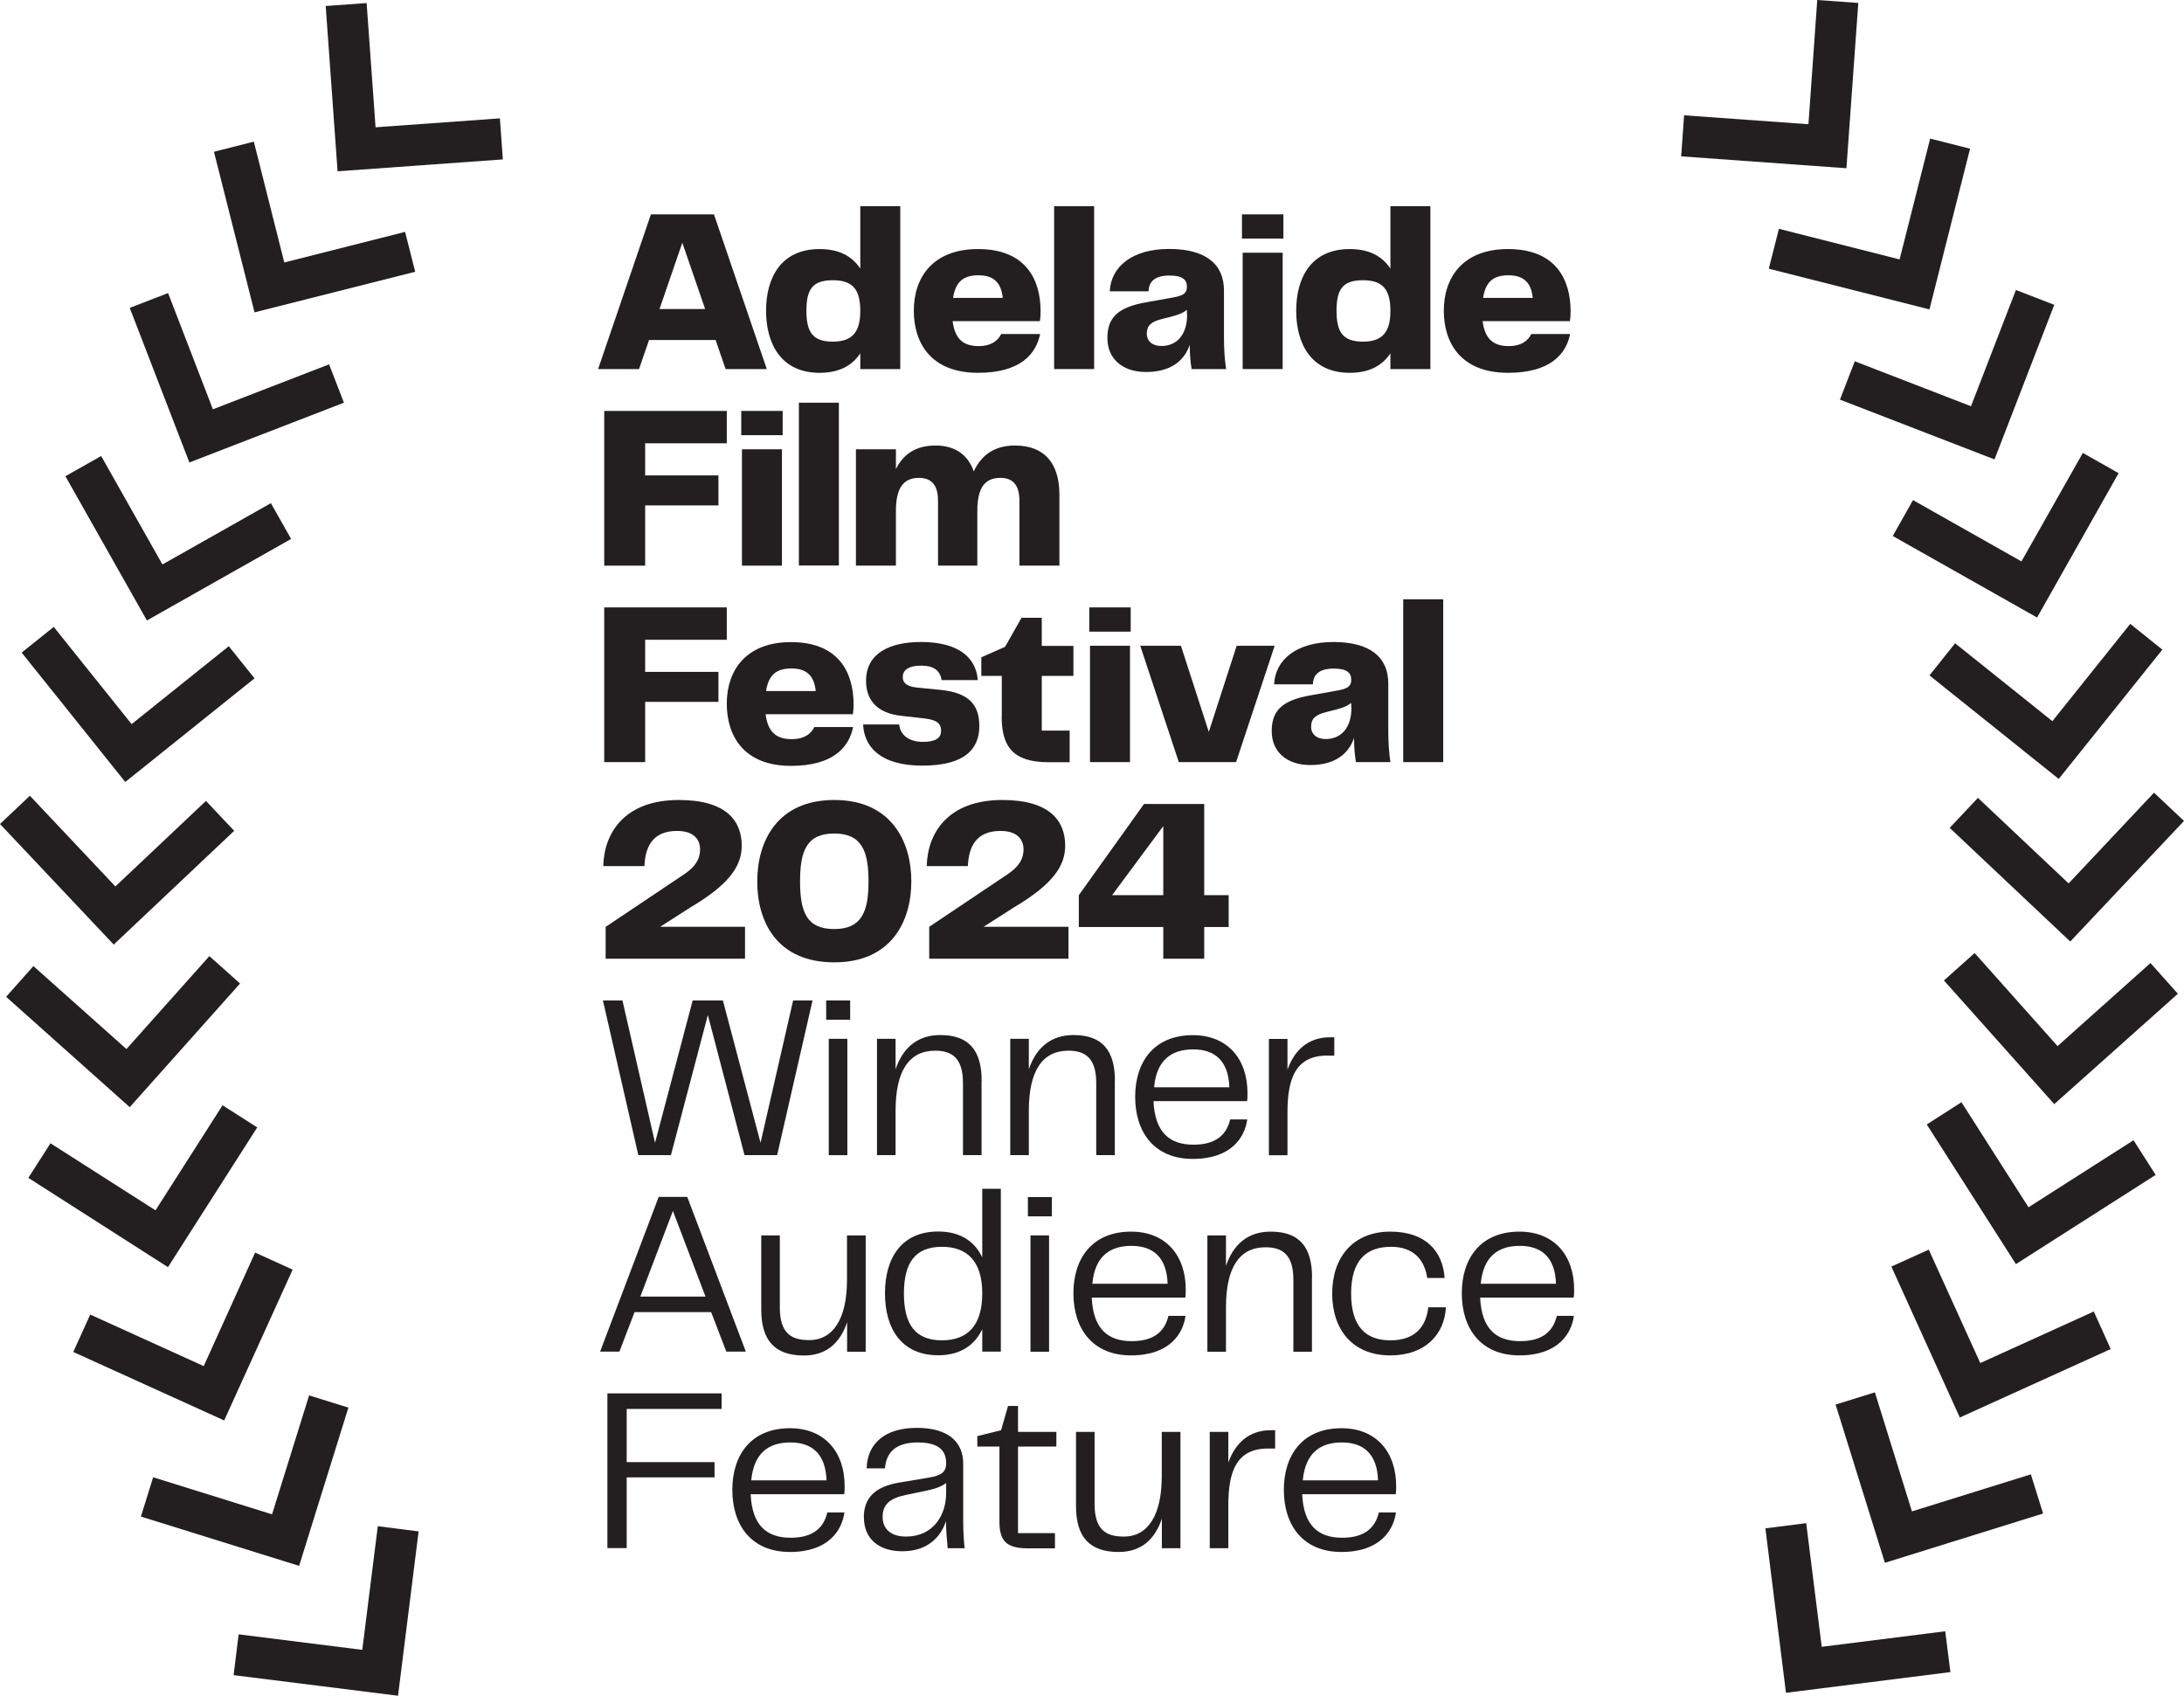 <?xml version="1.0" encoding="UTF-8"?><svg xmlns="http://www.w3.org/2000/svg" id="Layer_2" viewBox="0 0 185.68 144.14"><defs><style>.cls-1{fill:#231f20;stroke-width:0px;}</style></defs><g id="Layer_1-2"><path class="cls-1" d="m60.84,28.9h-5.66l-.85,2.47h-3.48l4.49-13.15h5.36l4.49,13.15h-3.5l-.85-2.47Zm-.89-2.63l-1.94-5.64-1.94,5.64h3.88Z"/><path class="cls-1" d="m76.54,17.53v13.84h-3.4v-1.34c-.69,1.05-1.8,1.66-3.46,1.66-3.26,0-4.55-2.45-4.55-5.28s1.29-5.24,4.55-5.24c1.66,0,2.77.61,3.46,1.66v-5.3h3.4Zm-3.4,8.9c0-1.76-.59-2.61-2.33-2.61s-2.25.77-2.25,2.61.57,2.61,2.25,2.61,2.33-.85,2.33-2.61Z"/><path class="cls-1" d="m85.13,28.39h3.3c-.34,1.7-1.68,3.3-5.28,3.3-4.03,0-5.46-2.57-5.46-5.28,0-2.87,1.66-5.24,5.46-5.24,4.03,0,5.32,2.55,5.32,5.3,0,.32-.02.61-.06.83h-7.42c.2,1.58.97,2.12,2.23,2.12,1.01,0,1.62-.44,1.9-1.03Zm-4.09-3.07h4.21c-.12-1.25-.73-1.92-2.06-1.92-1.23,0-1.94.49-2.16,1.92Z"/><path class="cls-1" d="m89.62,17.53h3.4v13.84h-3.4v-13.84Z"/><path class="cls-1" d="m94.15,28.76c0-1.58.65-2.63,3.38-3.08l2.23-.4c.91-.16,1.15-.4,1.15-.91,0-.59-.36-.95-1.48-.95-1.19,0-1.76.47-1.78,1.34h-3.3c.1-2.1,1.92-3.6,5.04-3.6s4.67,1.29,4.67,3.54v3.94c0,1.05.06,1.92.18,2.73h-2.93c-.1-.57-.16-1.25-.16-2.06-.49,1.44-1.72,2.31-3.72,2.31s-3.28-1.13-3.28-2.87Zm6.76-2.04v-.38c-.47.36-.93.47-1.54.63l-.57.14c-.95.24-1.3.57-1.3,1.25s.53,1.05,1.23,1.05c1.29,0,2.2-.91,2.2-2.69Z"/><path class="cls-1" d="m105.59,18.22h3.52v2.06h-3.52v-2.06Zm.06,3.26h3.4v9.89h-3.4v-9.89Z"/><path class="cls-1" d="m121.61,17.53v13.84h-3.4v-1.34c-.69,1.05-1.8,1.66-3.46,1.66-3.26,0-4.55-2.45-4.55-5.28s1.29-5.24,4.55-5.24c1.66,0,2.77.61,3.46,1.66v-5.3h3.4Zm-3.4,8.9c0-1.76-.59-2.61-2.33-2.61s-2.25.77-2.25,2.61.57,2.61,2.25,2.61,2.33-.85,2.33-2.61Z"/><path class="cls-1" d="m130.19,28.39h3.3c-.34,1.7-1.68,3.3-5.28,3.3-4.03,0-5.46-2.57-5.46-5.28,0-2.87,1.66-5.24,5.46-5.24,4.03,0,5.32,2.55,5.32,5.3,0,.32-.02.61-.06.83h-7.42c.2,1.58.97,2.12,2.24,2.12,1.01,0,1.62-.44,1.9-1.03Zm-4.09-3.07h4.21c-.12-1.25-.73-1.92-2.06-1.92-1.23,0-1.94.49-2.16,1.92Z"/><path class="cls-1" d="m54.85,37.68v2.73h6.23v2.55h-6.23v5.12h-3.48v-13.15h10.42v2.75h-6.94Z"/><path class="cls-1" d="m63.02,34.93h3.52v2.06h-3.52v-2.06Zm.06,3.26h3.4v9.89h-3.4v-9.89Z"/><path class="cls-1" d="m67.92,34.23h3.4v13.84h-3.4v-13.84Z"/><path class="cls-1" d="m90.07,42.07v6.01h-3.4v-5.5c0-1.27-.49-1.96-1.62-1.96-1.34,0-1.96.87-1.96,2.81v4.65h-3.34v-5.5c0-1.27-.49-1.96-1.62-1.96-1.33,0-1.96.87-1.96,2.81v4.65h-3.4v-9.89h3.4v1.68c.61-1.23,1.66-2,3.36-2s2.77.81,3.26,2.2c.61-1.33,1.7-2.2,3.5-2.2,2.59,0,3.78,1.6,3.78,4.19Z"/><path class="cls-1" d="m54.85,54.38v2.73h6.23v2.55h-6.23v5.12h-3.48v-13.15h10.42v2.75h-6.94Z"/><path class="cls-1" d="m69.23,61.8h3.3c-.34,1.7-1.68,3.3-5.28,3.3-4.03,0-5.46-2.57-5.46-5.28,0-2.87,1.66-5.24,5.46-5.24,4.03,0,5.32,2.55,5.32,5.3,0,.32-.02.61-.06.83h-7.42c.2,1.58.97,2.12,2.24,2.12,1.01,0,1.62-.43,1.9-1.03Zm-4.09-3.06h4.21c-.12-1.25-.73-1.92-2.06-1.92-1.23,0-1.94.49-2.16,1.92Z"/><path class="cls-1" d="m76.45,61.6c.08.81.75,1.46,2.02,1.46,1.11,0,1.54-.36,1.54-.93,0-.49-.18-.91-1.33-1.05l-2.1-.24c-1.92-.22-2.95-1.25-2.95-2.97,0-2.35,2.02-3.3,4.67-3.3s4.63.93,4.83,3.24h-3.08c-.1-.77-.63-1.23-1.72-1.23-1.15,0-1.58.42-1.58.97,0,.42.24.79,1.17.89l2.04.2c2.33.24,3.3,1.19,3.3,3.08s-1.17,3.36-4.84,3.36-4.96-1.68-5.04-3.5h3.08Z"/><path class="cls-1" d="m85.17,60.89v-3.44h-1.74v-1.58l2.02-.89,1.4-2.47h1.72v2.39h2.69v2.55h-2.69v4.65h2.37v2.69h-1.8c-3.03,0-3.98-1.34-3.98-3.9Z"/><path class="cls-1" d="m92.61,51.63h3.52v2.06h-3.52v-2.06Zm.06,3.26h3.4v9.89h-3.4v-9.89Z"/><path class="cls-1" d="m108.37,54.89l-3.28,9.89h-4.87l-3.28-9.89h3.46l2.37,7.32,2.37-7.32h3.22Z"/><path class="cls-1" d="m108.12,62.17c0-1.58.65-2.63,3.38-3.08l2.23-.4c.91-.16,1.15-.4,1.15-.91,0-.59-.36-.95-1.48-.95-1.19,0-1.76.47-1.78,1.34h-3.3c.1-2.1,1.92-3.6,5.04-3.6s4.67,1.29,4.67,3.54v3.94c0,1.05.06,1.92.18,2.73h-2.93c-.1-.57-.16-1.25-.16-2.06-.49,1.44-1.72,2.31-3.72,2.31s-3.28-1.13-3.28-2.87Zm6.76-2.04v-.38c-.47.36-.93.47-1.54.63l-.57.14c-.95.24-1.3.57-1.3,1.25s.53,1.05,1.23,1.05c1.29,0,2.2-.91,2.2-2.69Z"/><path class="cls-1" d="m119.3,50.94h3.4v13.84h-3.4v-13.84Z"/><path class="cls-1" d="m51.5,78.78l6.64-4.45c1.01-.67,1.38-1.34,1.38-2.12,0-.87-.55-1.58-1.96-1.58-2.08,0-2.71,1.36-2.77,2.99h-3.5c.06-2.81,1.8-5.62,6.43-5.62,4.01,0,5.34,1.76,5.34,3.88,0,1.76-1.09,3.32-4.41,5.28l-2.53,1.62h7.22v2.71h-11.85v-2.71Z"/><path class="cls-1" d="m64.38,74.92c0-3.46,1.74-6.92,6.55-6.92s6.55,3.48,6.55,6.92-1.74,6.88-6.55,6.88-6.55-3.36-6.55-6.88Zm6.55,4.05c2.33,0,2.91-1.48,2.91-4.05s-.57-4.07-2.91-4.07-2.91,1.46-2.91,4.07.57,4.05,2.91,4.05Z"/><path class="cls-1" d="m79,78.78l6.64-4.45c1.01-.67,1.38-1.34,1.38-2.12,0-.87-.55-1.58-1.96-1.58-2.08,0-2.71,1.36-2.77,2.99h-3.5c.06-2.81,1.8-5.62,6.43-5.62,4.01,0,5.34,1.76,5.34,3.88,0,1.76-1.09,3.32-4.41,5.28l-2.53,1.62h7.22v2.71h-11.84v-2.71Z"/><path class="cls-1" d="m104.46,76.09v2.71h-2.08v2.69h-3.48v-2.69h-7.18v-2.71l5.54-7.75h5.12v7.75h2.08Zm-5.56,0v-5.87l-4.35,5.87h4.35Z"/><path class="cls-1" d="m69.08,85.04l-3.01,13.15h-2.77l-3.12-11.91-3.14,11.91h-2.77l-3.01-13.15h1.66l2.77,12.1,3.2-12.1h2.57l3.2,12.1,2.77-12.1h1.64Z"/><path class="cls-1" d="m70.24,85.04h2.04v1.64h-2.04v-1.64Zm.22,3.26h1.58v9.89h-1.58v-9.89Z"/><path class="cls-1" d="m83.45,91.88v6.31h-1.58v-6.13c0-2.12-.93-2.75-2.37-2.75-2.2,0-3.36,1.7-3.36,5.1v3.78h-1.58v-9.89h1.58v2.59c.61-1.8,1.84-2.91,3.8-2.91,2.47,0,3.52,1.34,3.52,3.9Z"/><path class="cls-1" d="m94.78,91.88v6.31h-1.58v-6.13c0-2.12-.93-2.75-2.37-2.75-2.2,0-3.36,1.7-3.36,5.1v3.78h-1.58v-9.89h1.58v2.59c.61-1.8,1.84-2.91,3.8-2.91,2.47,0,3.52,1.34,3.52,3.9Z"/><path class="cls-1" d="m104.6,95.15h1.44c-.2,1.5-1.34,3.36-4.63,3.36s-4.9-2.29-4.9-5.28,1.62-5.24,4.9-5.24c2.97,0,4.65,2.04,4.65,4.92,0,.26,0,.46-.04.69h-7.95c.12,2.71,1.42,3.7,3.4,3.7s2.83-.91,3.12-2.16Zm-6.49-2.73h6.41c-.08-2.27-1.25-3.22-3.08-3.22s-3.11.89-3.32,3.22Z"/><path class="cls-1" d="m113.44,88.17v1.56h-.42c-2.93-.1-3.56,2.04-3.56,4.83v3.64h-1.58v-9.89h1.58v2.61c.59-1.64,1.74-2.75,3.62-2.75h.36Z"/><path class="cls-1" d="m60.48,111.53h-6.53l-1.29,3.36h-1.64l4.98-13.15h2.43l4.98,13.15h-1.66l-1.29-3.36Zm-.5-1.32l-2.77-7.28-2.77,7.28h5.54Z"/><path class="cls-1" d="m73.6,105.01v9.89h-1.58v-2.51c-.59,1.76-1.76,2.83-3.68,2.83-2.49,0-3.62-1.31-3.62-3.9v-6.31h1.58v6.13c0,2.19.97,2.77,2.49,2.77,2.06,0,3.22-1.84,3.22-5.12v-3.78h1.58Z"/><path class="cls-1" d="m85.09,101.05v13.84h-1.58v-1.9c-.67,1.4-1.92,2.21-3.74,2.21-3.1,0-4.53-2.23-4.53-5.26s1.42-5.26,4.53-5.26c1.82,0,3.07.79,3.74,2.2v-5.83h1.58Zm-1.58,8.9c0-2.79-1.33-3.97-3.42-3.97-2.25,0-3.24,1.31-3.24,3.97s.99,3.98,3.24,3.98c2.1,0,3.42-1.19,3.42-3.98Z"/><path class="cls-1" d="m87.39,101.75h2.04v1.64h-2.04v-1.64Zm.22,3.26h1.58v9.89h-1.58v-9.89Z"/><path class="cls-1" d="m99.35,111.85h1.44c-.2,1.5-1.34,3.36-4.63,3.36s-4.9-2.29-4.9-5.28,1.62-5.24,4.9-5.24c2.97,0,4.65,2.04,4.65,4.92,0,.26,0,.46-.04.69h-7.95c.12,2.71,1.42,3.7,3.4,3.7s2.83-.91,3.12-2.16Zm-6.49-2.73h6.41c-.08-2.27-1.25-3.22-3.08-3.22s-3.11.89-3.32,3.22Z"/><path class="cls-1" d="m111.54,108.59v6.31h-1.58v-6.13c0-2.12-.93-2.75-2.37-2.75-2.2,0-3.36,1.7-3.36,5.1v3.78h-1.58v-9.89h1.58v2.59c.61-1.8,1.84-2.91,3.8-2.91,2.47,0,3.52,1.34,3.52,3.9Z"/><path class="cls-1" d="m118.21,104.69c2.97,0,4.45,1.64,4.61,3.94h-1.48c-.24-1.62-1.23-2.65-3.07-2.65-2.1,0-3.4,1.13-3.4,3.97s1.27,3.98,3.34,3.98,3.03-1.13,3.22-2.81h1.5c-.12,2.27-1.72,4.09-4.73,4.09-3.24,0-4.94-2.23-4.94-5.26s1.74-5.26,4.94-5.26Z"/><path class="cls-1" d="m132.37,111.85h1.44c-.2,1.5-1.34,3.36-4.63,3.36s-4.9-2.29-4.9-5.28,1.62-5.24,4.9-5.24c2.97,0,4.65,2.04,4.65,4.92,0,.26,0,.46-.04.69h-7.95c.12,2.71,1.42,3.7,3.4,3.7s2.83-.91,3.12-2.16Zm-6.49-2.73h6.41c-.08-2.27-1.25-3.22-3.08-3.22s-3.1.89-3.32,3.22Z"/><path class="cls-1" d="m53.28,119.77v4.51h7.47v1.3h-7.47v6.01h-1.64v-13.15h9.71v1.32h-8.07Z"/><path class="cls-1" d="m70.35,128.56h1.44c-.2,1.5-1.34,3.36-4.63,3.36s-4.9-2.29-4.9-5.28,1.62-5.24,4.9-5.24c2.97,0,4.65,2.04,4.65,4.92,0,.26,0,.46-.04.69h-7.95c.12,2.71,1.42,3.7,3.4,3.7s2.83-.91,3.12-2.16Zm-6.49-2.73h6.41c-.08-2.27-1.25-3.22-3.08-3.22s-3.1.89-3.32,3.22Z"/><path class="cls-1" d="m73.44,128.99c0-1.6.87-2.61,3.01-2.97l2.51-.42c1.05-.18,1.48-.46,1.48-1.21,0-1.01-.51-1.78-2.43-1.78s-2.67.91-2.77,2.2h-1.56c.06-2.1,1.54-3.44,4.27-3.44s3.94,1.25,3.94,3.03v4.75c0,.71.02,1.48.12,2.45h-1.44c-.08-.85-.14-1.58-.14-2.31-.38,1.19-1.42,2.57-3.72,2.57-1.9,0-3.26-.99-3.26-2.87Zm7-2.08v-.85c-.49.36-1.03.51-1.78.67l-1.64.34c-1.34.28-1.98.79-1.98,1.86,0,1.13.81,1.68,1.98,1.68,2.33,0,3.42-1.82,3.42-3.7Z"/><path class="cls-1" d="m84.97,129.29v-6.33h-1.88v-.89l2.02-.5.59-2.06h.85v2.2h3.26v1.25h-3.26v7.36h3.14v1.29h-2.33c-1.9,0-2.39-.73-2.39-2.31Z"/><path class="cls-1" d="m100.36,121.71v9.89h-1.58v-2.51c-.59,1.76-1.76,2.83-3.68,2.83-2.49,0-3.62-1.3-3.62-3.9v-6.31h1.58v6.13c0,2.2.97,2.77,2.49,2.77,2.06,0,3.22-1.84,3.22-5.12v-3.78h1.58Z"/><path class="cls-1" d="m108.41,121.57v1.56h-.42c-2.93-.1-3.56,2.04-3.56,4.83v3.64h-1.58v-9.89h1.58v2.61c.59-1.64,1.74-2.75,3.62-2.75h.36Z"/><path class="cls-1" d="m117.24,128.56h1.44c-.2,1.5-1.34,3.36-4.63,3.36s-4.9-2.29-4.9-5.28,1.62-5.24,4.9-5.24c2.97,0,4.65,2.04,4.65,4.92,0,.26,0,.46-.04.69h-7.95c.12,2.71,1.42,3.7,3.4,3.7s2.83-.91,3.12-2.16Zm-6.49-2.73h6.41c-.08-2.27-1.25-3.22-3.08-3.22s-3.1.89-3.32,3.22Z"/><polygon class="cls-1" points="32.12 129.73 35.59 130.17 33.84 144.14 19.86 142.39 20.29 138.92 30.8 140.24 32.12 129.73"/><polygon class="cls-1" points="26.28 118.61 29.62 119.65 25.43 133.1 11.98 128.91 13.02 125.57 23.13 128.72 26.28 118.61"/><polygon class="cls-1" points="21.69 106.47 24.88 107.92 19.06 120.74 6.23 114.92 7.67 111.74 17.32 116.12 21.69 106.47"/><polygon class="cls-1" points="18.92 93.95 21.87 95.83 14.28 107.71 2.41 100.12 4.29 97.18 13.22 102.88 18.92 93.95"/><polygon class="cls-1" points="17.8 81.27 20.41 83.6 11.03 94.11 .52 84.73 2.84 82.12 10.75 89.17 17.8 81.27"/><polygon class="cls-1" points="17.51 68.08 19.91 70.62 9.67 80.29 0 70.04 2.54 67.64 9.81 75.35 17.51 68.08"/><polygon class="cls-1" points="19.45 54.93 21.64 57.66 10.65 66.47 1.84 55.47 4.57 53.29 11.19 61.55 19.45 54.93"/><polygon class="cls-1" points="23.03 42.77 24.75 45.81 12.49 52.74 5.56 40.48 8.6 38.76 13.81 47.98 23.03 42.77"/><polygon class="cls-1" points="27.98 30.97 29.24 34.23 16.1 39.31 11.03 26.17 14.29 24.91 18.1 34.79 27.98 30.97"/><polygon class="cls-1" points="34.44 19.71 35.3 23.1 21.64 26.55 18.19 12.9 21.58 12.04 24.17 22.31 34.44 19.71"/><polygon class="cls-1" points="42.5 10.06 42.75 13.55 28.7 14.56 27.69 .51 31.17 .26 31.93 10.82 42.5 10.06"/><polygon class="cls-1" points="153.56 129.47 150.09 129.91 151.84 143.89 165.82 142.13 165.38 138.66 154.88 139.98 153.56 129.47"/><polygon class="cls-1" points="159.4 118.35 156.06 119.39 160.25 132.84 173.7 128.65 172.66 125.32 162.55 128.47 159.4 118.35"/><polygon class="cls-1" points="163.98 106.22 160.8 107.66 166.62 120.49 179.45 114.67 178.01 111.48 168.36 115.86 163.98 106.22"/><polygon class="cls-1" points="166.76 93.69 163.81 95.58 171.39 107.45 183.27 99.87 181.39 96.92 172.46 102.62 166.76 93.69"/><polygon class="cls-1" points="167.88 81.01 165.27 83.34 174.65 93.85 185.16 84.47 182.83 81.86 174.93 88.92 167.88 81.01"/><polygon class="cls-1" points="168.16 67.82 165.76 70.37 176.01 80.03 185.68 69.78 183.13 67.38 175.87 75.09 168.16 67.82"/><polygon class="cls-1" points="166.22 54.68 164.04 57.41 175.03 66.21 183.84 55.22 181.11 53.03 174.49 61.3 166.22 54.68"/><polygon class="cls-1" points="162.64 42.51 160.92 45.56 173.19 52.49 180.12 40.22 177.08 38.5 171.86 47.72 162.64 42.51"/><polygon class="cls-1" points="157.69 30.71 156.43 33.97 169.57 39.05 174.65 25.91 171.39 24.65 167.57 34.53 157.69 30.71"/><polygon class="cls-1" points="151.24 19.45 150.38 22.84 164.04 26.3 167.49 12.64 164.1 11.78 161.5 22.05 151.24 19.45"/><polygon class="cls-1" points="143.18 9.8 142.93 13.29 156.98 14.3 157.99 .25 154.5 0 153.75 10.56 143.18 9.8"/></g></svg>